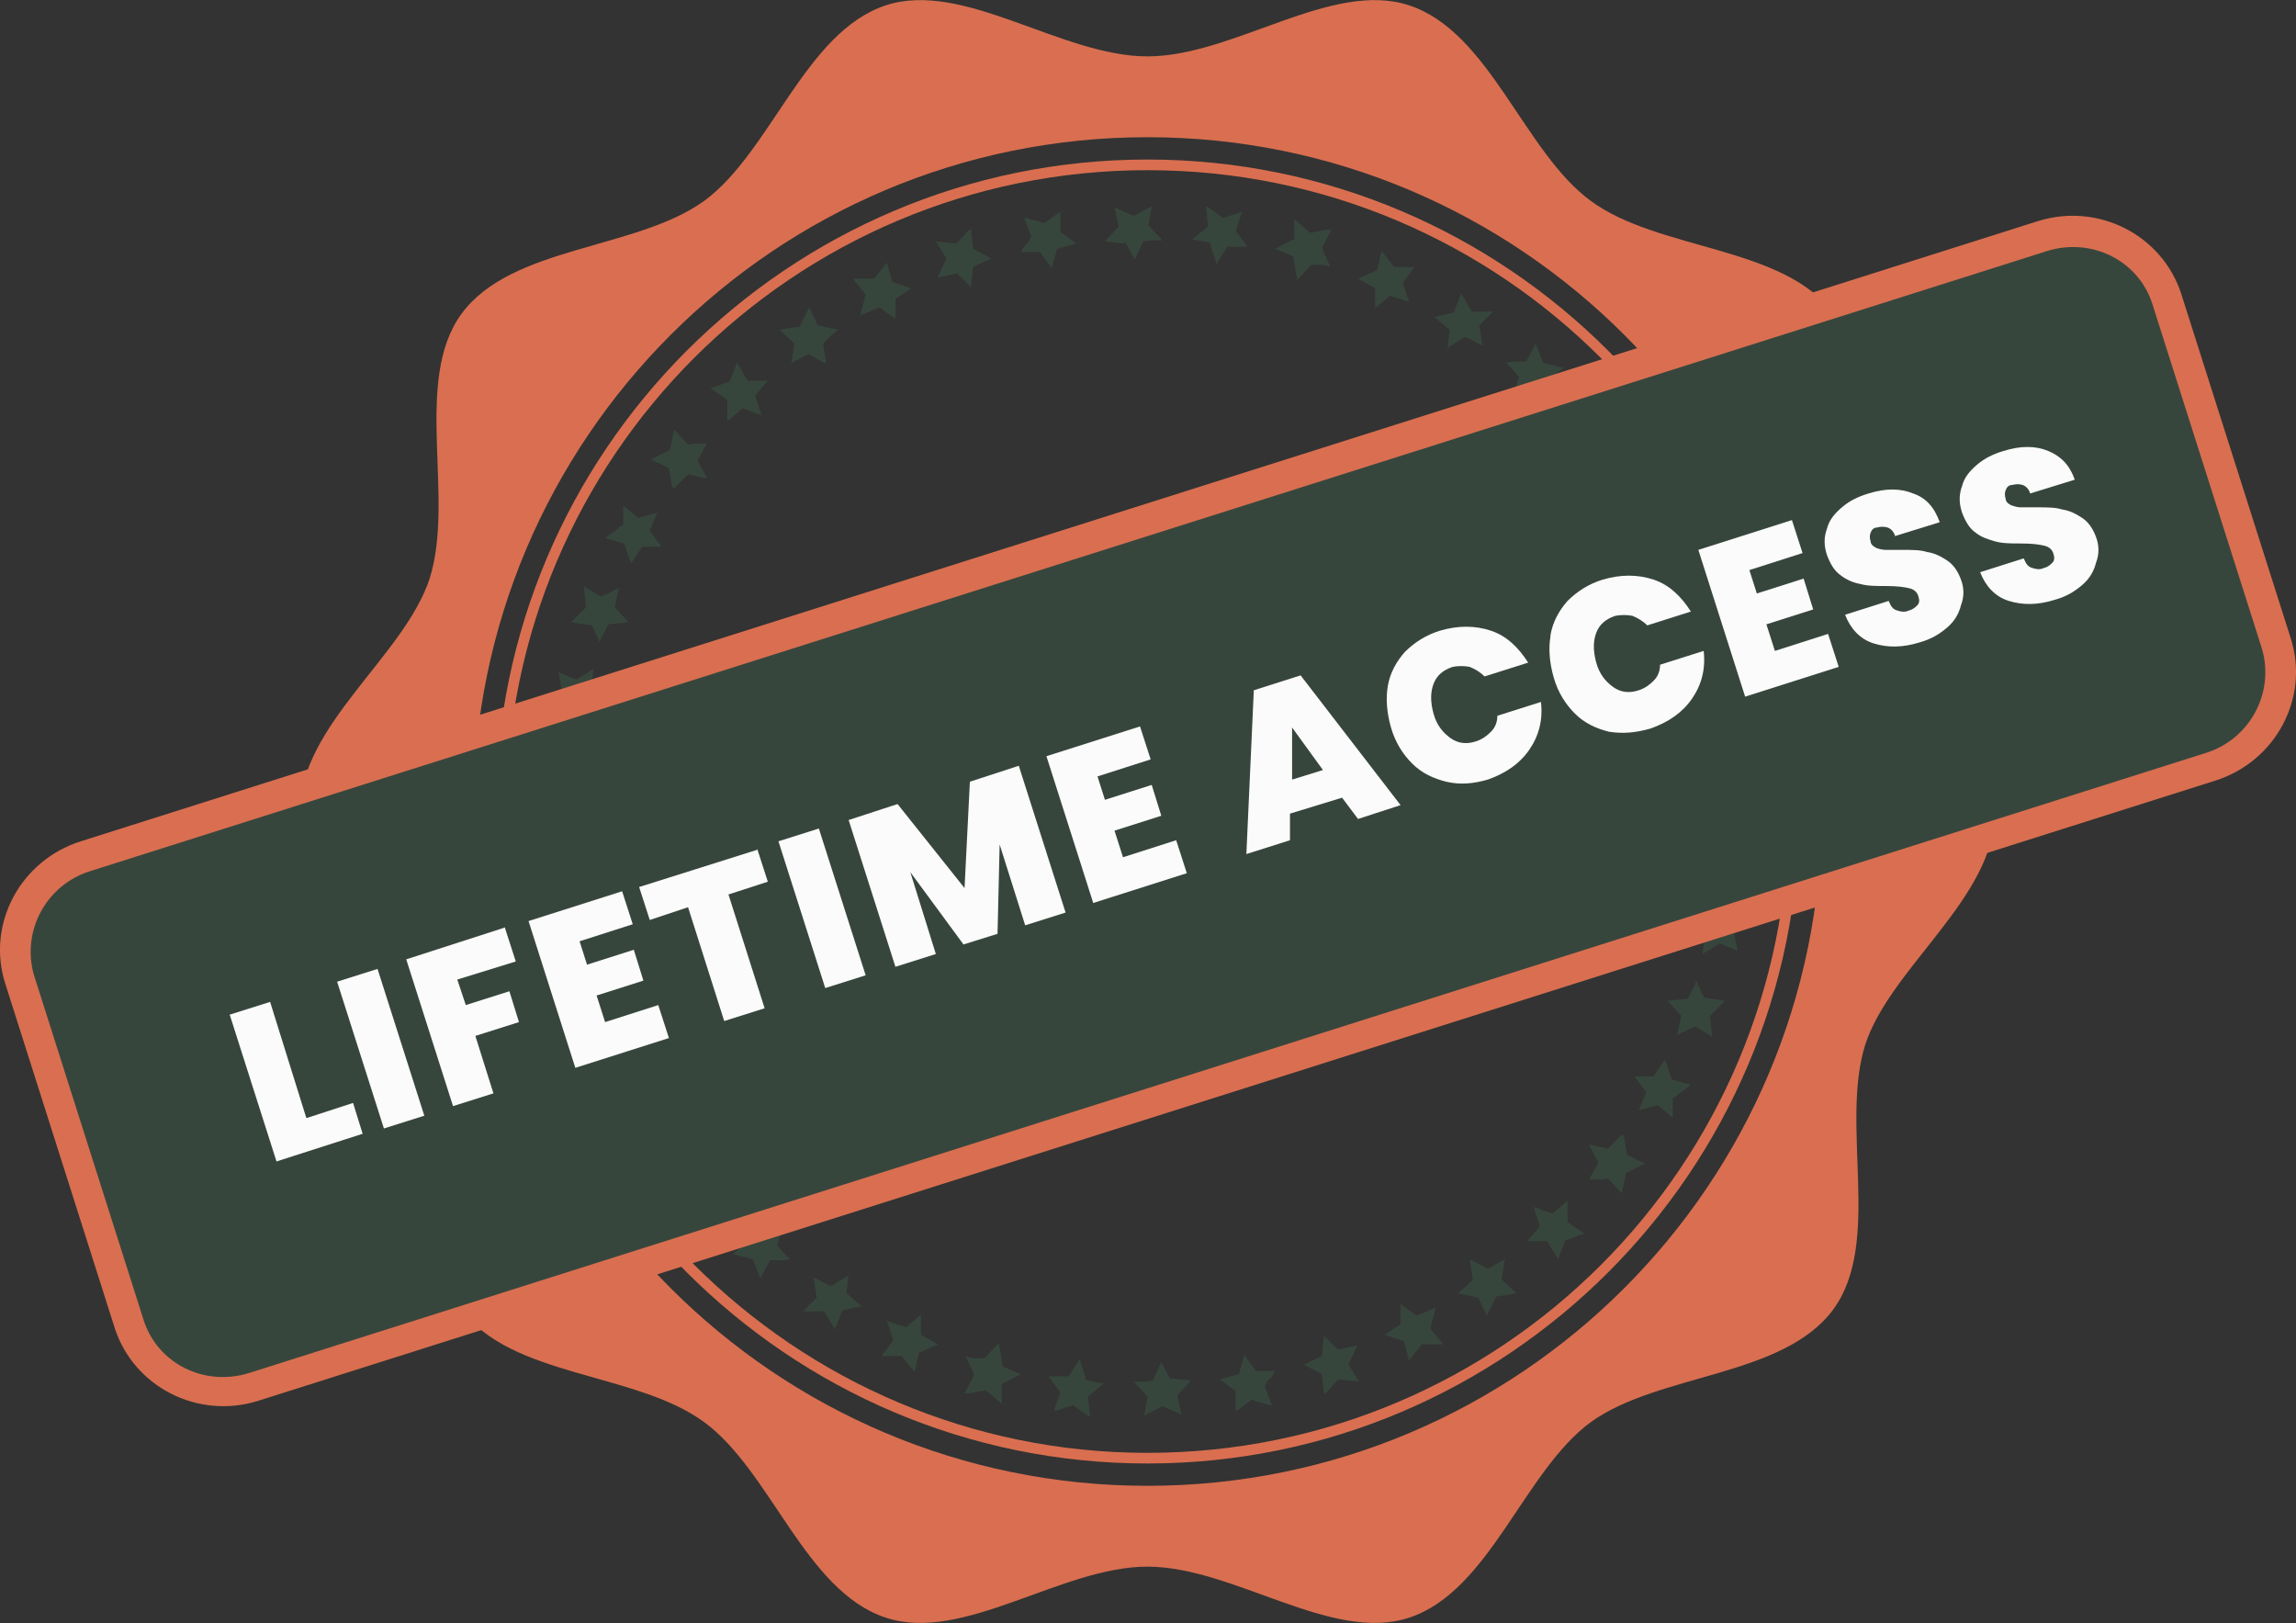 <svg xmlns="http://www.w3.org/2000/svg" id="TEXTS" viewBox="0 0 215.9 152.6"><rect x="0" y="0" width="215.9" height="152.6" fill="#333333" stroke="none"/><defs><style>      .st0 {        fill: #fbfbfb;      }      .st1 {        fill: #d96f50;      }      .st2 {        fill: #37463d;      }    </style></defs><path class="st1" d="M187.6,76.3c0-8.1-9.8-14.6-12.2-21.9-2.5-7.6,1.6-18.6-3-24.9-4.6-6.4-16.4-5.9-22.8-10.6-6.3-4.6-9.5-15.9-17.1-18.4-7.3-2.4-16.5,4.8-24.6,4.8S90.6-1.9,83.3.5c-7.6,2.5-10.8,13.8-17.1,18.4-6.4,4.6-18.1,4.2-22.8,10.6-4.6,6.3-.6,17.3-3,24.9-2.4,7.3-12.2,13.8-12.2,21.9s9.8,14.6,12.2,21.9c2.5,7.6-1.6,18.6,3,24.9,4.6,6.4,16.4,5.9,22.8,10.6,6.3,4.6,9.5,15.9,17.1,18.4,7.3,2.4,16.5-4.8,24.6-4.8s17.3,7.2,24.6,4.8c7.6-2.5,10.8-13.8,17.1-18.4,6.4-4.6,18.1-4.2,22.8-10.6,4.6-6.3.6-17.3,3-24.9,2.4-7.3,12.2-13.8,12.2-21.9ZM107.9,139.7c-35,0-63.4-28.4-63.4-63.4S72.9,12.9,107.9,12.9s63.4,28.4,63.4,63.4-28.4,63.4-63.4,63.4Z"></path><path class="st1" d="M107.9,15c-33.8,0-61.3,27.5-61.3,61.3s27.5,61.3,61.3,61.3,61.3-27.5,61.3-61.3-27.5-61.3-61.3-61.3ZM107.9,136.6c-33.2,0-60.3-27-60.3-60.3s27-60.3,60.3-60.3,60.3,27,60.3,60.3-27,60.3-60.3,60.3Z"></path><g><path class="st2" d="M51.7,82.8c-.2.5-.3.9-.3.9l1.8-.6,1.5,1.2v-1.9s.4-.2.8-.5c.4-.2.8-.5.8-.5l-1.7-.7-.4-1.8-1.2,1.4-1.9-.2,1,1.7s0,.1-.1.3c0,.2-.1.4-.2.6Z"></path><path class="st2" d="M54.8,91.2l1.6.9-.2-1.9,1.4-1.2-1.8-.4s-.2-.4-.4-.9c0-.2-.2-.4-.3-.6,0-.2,0-.3,0-.3,0,0,0,0-.2.2,0,.1-.2.3-.3.5-.2.4-.5.8-.5.8h-1.9c0,0,1.3,1.6,1.3,1.6l-.4,1.9,1.7-.8Z"></path><polygon class="st2" points="58.8 97.9 60 96.5 58.2 96.4 57.3 94.7 56.5 96.5 54.7 96.8 56.1 98.1 56.1 100.1 57.6 99 59.4 99.7 58.8 97.9"></polygon><path class="st2" d="M63.2,106.4c0-.2-.2-.4-.3-.6-.2-.4-.4-.9-.4-.9l1-1.6-1.9.2-1.2-1.4-.4,1.8-1.8.6,1.7,1,.2,2,1.4-1.3s1.8.4,1.8.4c0,0,0-.1-.1-.3Z"></path><path class="st2" d="M68.1,109.7s-.5.1-.9.2c-.5.1-.9.2-.9.2l-1.3-1.3-.2,1.9-1.7.9s.4.2.9.4c.4.2.9.4.9.4l.5,1.9,1.2-1.5h1.9c0,.1-1-1.4-1-1.4l.7-1.7Z"></path><path class="st2" d="M73.1,117l.5-1.8-1.7.7-1.6-1v1.9c0,0-1.4,1.1-1.4,1.1l1.9.5.7,1.8.9-1.7s.5,0,.9,0c.5,0,1-.1,1-.1,0,0-.3-.3-.7-.7-.3-.4-.6-.7-.6-.7Z"></path><path class="st2" d="M79.8,119.9l-1.6,1s-.1,0-.3-.1c-.2,0-.4-.2-.6-.3-.4-.2-.8-.4-.8-.4l.3,1.9-1.3,1.3s.1,0,.3,0c.2,0,.4,0,.7,0,.5,0,1,0,1,0l1,1.7.7-1.8,1.8-.4-1.4-1.2.2-1.9Z"></path><path class="st2" d="M86.6,123.6l-1.4,1.2-1.8-.6.6,1.8-1.1,1.5h1.9s1.2,1.5,1.2,1.5l.4-1.8,1.8-.8s-1.6-.9-1.6-.9v-1.9Z"></path><path class="st2" d="M93.9,126.3l-1.3,1.4s-.1,0-.3,0c-.2,0-.4,0-.6,0-.5,0-.9-.2-.9-.2,0,0,.2.4.4.9.1.2.2.4.3.6,0,.2.1.3.1.3l-.9,1.7s.1,0,.3,0c.2,0,.4,0,.7-.1.5-.1,1-.2,1-.2l1.5,1.3v-1.9c.1,0,1.8-.9,1.8-.9l-1.7-.7-.3-1.8Z"></path><path class="st2" d="M102.1,129.6l-.6-1.8-1,1.6h-1.9s1.1,1.5,1.1,1.5l-.6,1.8,1.8-.6s.4.3.8.6c.4.3.8.5.8.5l-.2-1.9,1.5-1.2s-1.8-.3-1.8-.4Z"></path><path class="st2" d="M110.1,129.8l-.9-1.7-.8,1.7s-.5.1-.9.1c-.5,0-.9,0-.9,0l1.3,1.4-.3,1.8c0,0,1.7-.9,1.7-.9l1.8.8-.4-1.8,1.3-1.4-1.9-.2Z"></path><path class="st2" d="M119.4,129.7c.3-.4.5-.8.5-.8,0,0-.5,0-.9,0-.2,0-.5,0-.6,0-.2,0-.3,0-.3,0l-1.1-1.5-.5,1.8-1.8.5,1.5,1.1v1.9c0,0,1.5-1.1,1.5-1.1,0,0,.5.2.9.3.2,0,.5.1.7.2.2,0,.3,0,.3,0l-.7-1.8s0,0,.2-.2c0-.2.2-.4.4-.6Z"></path><path class="st2" d="M127.6,126.5l-1.8.4-1.3-1.3-.2,1.9c0,0-1.7.8-1.7.8l1.7.9.2,1.9s.4-.3.7-.7c.3-.4.7-.7.7-.7l1.9.2-1-1.6.8-1.7Z"></path><path class="st2" d="M134.9,123s-1.7.7-1.7.7l-1.5-1.1v1.9s-1.5,1-1.5,1l1.8.6.5,1.8,1.2-1.5s2,0,2,0l-1.2-1.5.5-1.9Z"></path><path class="st2" d="M141.5,118.4l-1.6.9-1.7-.9.3,1.9s-.3.3-.7.7c-.4.3-.7.6-.7.6,0,0,1.9.4,1.9.4l.8,1.7.9-1.8,1.9-.3-1.4-1.3.3-1.9Z"></path><path class="st2" d="M147.4,112.9l-1.4,1.2s-.4-.1-.9-.3c-.4-.2-.9-.3-.9-.3l.6,1.8-1.2,1.4h1.9c0,0,1,1.7,1,1.7l.7-1.8s.5-.1.9-.3c.5-.2.9-.3.9-.3l-1.6-1.1v-1.9Z"></path><path class="st2" d="M152.5,106.7l-1.3,1.3-1.8-.4.9,1.7s-.9,1.7-.9,1.6c0,0,.5,0,.9,0,.5,0,.9-.1.9-.1l1.3,1.4.4-1.9,1.8-.9-1.7-.8-.3-1.8Z"></path><path class="st2" d="M156.5,99.7l-1,1.5s-.5,0-.9,0c-.5,0-.9,0-.9,0l1.1,1.5-.7,1.7,1.8-.5,1.4,1.2v-1.9c.1,0,.2,0,.4-.2.1-.1.3-.3.5-.4.4-.3.8-.6.8-.6l-1.8-.5-.6-1.8Z"></path><path class="st2" d="M160.3,93.9s-.2-.4-.4-.8c0-.2-.2-.4-.3-.6,0-.2-.1-.3-.1-.3,0,0,0,.1-.1.3,0,.2-.2.4-.3.6-.2.4-.4.8-.4.8l-1.9.2,1.3,1.4-.4,1.8,1.7-.8,1.6,1-.2-2,1.4-1.4-1.9-.3Z"></path><path class="st2" d="M162.3,85.9l-1.1-1.6-.5,1.8-1.8.5s.4.3.7.6c.4.3.7.6.7.6l-.2,1.9,1.6-1,1.7.7s-.1-.5-.2-.9c0-.2-.1-.5-.1-.6,0-.2,0-.3,0-.3l1.1-1.6h-1.9Z"></path><polygon class="st2" points="163.1 77.7 161.9 76.3 161.5 78.1 159.8 78.9 161.4 79.8 161.6 81.7 163 80.4 164.8 80.9 164 79.1 165 77.4 163.1 77.7"></polygon><path class="st2" d="M164.2,69.8c.2-.5.3-.9.3-.9l-1.8.6-1.5-1.2v1.9s-.4.2-.8.5c-.4.2-.8.5-.8.5l1.7.7.4,1.8,1.2-1.4,1.9.2-1-1.7s0-.1.1-.3c0-.2.1-.4.2-.6Z"></path><path class="st2" d="M161.1,61.3l-1.6-.9.2,1.9-1.4,1.2,1.8.4s.2.4.4.9c0,.2.2.4.3.6,0,.2,0,.3,0,.3,0,0,0,0,.2-.2,0-.1.2-.3.3-.5.2-.4.5-.8.5-.8h1.9c0,0-1.3-1.6-1.3-1.6l.4-1.9-1.7.8Z"></path><polygon class="st2" points="157 54.7 155.8 56.1 157.7 56.2 158.6 57.9 159.3 56.1 161.2 55.8 159.8 54.4 159.8 52.5 158.3 53.6 156.5 52.9 157 54.7"></polygon><path class="st2" d="M152.6,46.2c0,.2.2.4.3.6.2.4.4.9.4.9l-1,1.6,1.9-.2,1.2,1.4.4-1.8,1.8-.6-1.7-1-.2-2-1.4,1.3s-1.8-.4-1.8-.4c0,0,0,.1.1.3Z"></path><path class="st2" d="M149.3,39.8h-1.9c0-.1,1,1.4,1,1.4l-.7,1.7s.5-.1.9-.2c.5-.1.9-.2.9-.2l1.3,1.3.2-1.9,1.7-.9s-.4-.2-.9-.4c-.4-.2-.9-.4-.9-.4l-.5-1.9-1.2,1.5Z"></path><path class="st2" d="M142.8,35.5l-.5,1.8,1.7-.7,1.6,1v-1.9c0,0,1.4-1.1,1.4-1.1l-1.9-.5-.7-1.8-.9,1.7s-.5,0-.9,0c-.5,0-1,.1-1,.1,0,0,.3.3.7.7.3.4.6.7.6.7Z"></path><path class="st2" d="M136.1,32.7l1.6-1s.1,0,.3.1c.2,0,.4.2.6.3.4.2.8.4.8.4l-.3-1.9,1.3-1.3s-.1,0-.3,0c-.2,0-.4,0-.7,0-.5,0-1,0-1,0l-1-1.7-.7,1.8-1.8.4,1.4,1.2-.2,1.9Z"></path><path class="st2" d="M129.3,29l1.4-1.2,1.8.6-.6-1.8,1.1-1.5h-1.9s-1.2-1.5-1.2-1.5l-.4,1.8-1.8.8s1.6.9,1.6.9v1.9Z"></path><path class="st2" d="M122,26.3l1.3-1.4s.1,0,.3,0c.2,0,.4,0,.6,0,.5,0,.9.2.9.2,0,0-.2-.4-.4-.9-.1-.2-.2-.4-.3-.6,0-.2-.1-.3-.1-.3l.9-1.7s-.1,0-.3,0c-.2,0-.4,0-.7.1-.5.1-1,.2-1,.2l-1.5-1.3v1.9c-.1,0-1.8.9-1.8.9l1.7.7.3,1.8Z"></path><path class="st2" d="M113.8,23l.6,1.8,1-1.6h1.9s-1.1-1.5-1.1-1.5l.6-1.8-1.8.6s-.4-.3-.8-.6c-.4-.3-.8-.5-.8-.5l.2,1.9-1.5,1.2s1.8.3,1.8.4Z"></path><path class="st2" d="M105.8,22.7l.9,1.7.8-1.7s.5-.1.9-.1c.5,0,.9,0,.9,0l-1.3-1.4.3-1.8c0,0-1.7.9-1.7.9l-1.8-.8.4,1.8-1.3,1.4,1.9.2Z"></path><path class="st2" d="M96.5,22.9c-.3.4-.5.8-.5.8,0,0,.5,0,.9,0,.2,0,.5,0,.6,0,.2,0,.3,0,.3,0l1.1,1.5.5-1.8,1.8-.5-1.5-1.1v-1.9c0,0-1.5,1.1-1.5,1.1,0,0-.5-.2-.9-.3-.2,0-.5-.1-.7-.2-.2,0-.3,0-.3,0l.7,1.8s0,0-.2.2c0,.2-.2.4-.4.6Z"></path><path class="st2" d="M88.2,26.1l1.8-.4,1.3,1.3.2-1.9c0,0,1.7-.8,1.7-.8l-1.7-.9-.2-1.9s-.4.3-.7.7l-.7.7-1.9-.2,1,1.6-.8,1.7Z"></path><path class="st2" d="M81,29.6s1.7-.7,1.7-.7l1.5,1.1v-1.9s1.5-1,1.5-1l-1.8-.6-.5-1.8-1.2,1.5s-2,0-2,0l1.2,1.5-.5,1.9Z"></path><path class="st2" d="M74.3,34.2l1.7-.9,1.7.9-.3-1.9s.3-.3.7-.7c.4-.3.7-.6.7-.6,0,0-1.9-.4-1.9-.4l-.8-1.7-.9,1.8-1.9.3,1.4,1.3-.3,1.9Z"></path><path class="st2" d="M68.4,39.6l1.4-1.2s.4.1.9.3c.4.2.9.3.9.3l-.6-1.8,1.2-1.4h-1.9c0,0-1-1.7-1-1.7l-.7,1.8s-.5.1-.9.3c-.5.2-.9.3-.9.3l1.6,1.1v1.9Z"></path><path class="st2" d="M63.4,45.9l1.3-1.3,1.8.4-.9-1.7s.9-1.7.9-1.6c0,0-.5,0-.9,0-.5,0-.9.1-.9.1l-1.3-1.4-.4,1.9-1.8.9,1.7.8.3,1.8Z"></path><path class="st2" d="M59.4,52.9l1-1.5s.5,0,.9,0c.5,0,.9,0,.9,0l-1.1-1.5.7-1.7-1.8.5-1.4-1.2v1.9c-.1,0-.2,0-.4.2-.1.1-.3.3-.5.4-.4.3-.8.6-.8.6l1.8.5.6,1.8Z"></path><path class="st2" d="M55.6,58.7s.2.4.4.8c0,.2.2.4.3.6,0,.2.1.3.1.3,0,0,0-.1.1-.3,0-.2.2-.4.3-.6.2-.4.4-.8.4-.8l1.9-.2-1.3-1.4.4-1.8-1.7.8-1.6-1,.2,2-1.4,1.4,1.9.3Z"></path><path class="st2" d="M53.6,66.7l1.1,1.6.5-1.8,1.8-.5-.7-.6c-.4-.3-.7-.6-.7-.6l.2-1.9-1.6,1-1.7-.7s.1.5.2.9c0,.2.1.5.1.6,0,.2,0,.3,0,.3l-1.1,1.6h1.9Z"></path><polygon class="st2" points="52.8 74.9 54 76.3 54.4 74.4 56.1 73.7 54.5 72.8 54.3 70.9 52.9 72.2 51.1 71.7 51.8 73.5 50.9 75.2 52.8 74.9"></polygon></g><path class="st2" d="M192,22.2L8,80.5c-4.9,1.6-7.7,6.8-6.2,11.6l10.3,32.4c1.5,4.8,6.8,7.5,11.7,5.9l184-58.3c4.9-1.6,7.7-6.8,6.2-11.6l-10.3-32.4c-1.5-4.8-6.8-7.5-11.7-5.9Z"></path><path class="st1" d="M208.3,73.4L24.3,131.7c-5.7,1.8-11.7-1.3-13.5-6.8L.5,92.5c-1.8-5.6,1.4-11.6,7.1-13.4L191.6,20.8c5.7-1.8,11.7,1.3,13.5,6.8l10.3,32.4c1.8,5.6-1.4,11.6-7.1,13.4ZM8.5,81.9c-4.2,1.3-6.5,5.7-5.3,9.8l10.3,32.4c1.3,4.1,5.7,6.3,9.9,5l184-58.3c4.2-1.3,6.5-5.7,5.3-9.8l-10.3-32.4c-1.3-4.1-5.7-6.3-9.9-5L8.5,81.9Z"></path><g><path class="st0" d="M28.9,105.1l4.3-1.4.9,2.9-8.1,2.6-4.4-13.8,3.8-1.2,3.4,10.9Z"></path><path class="st0" d="M35.5,91.1l4.4,13.8-3.8,1.2-4.4-13.8,3.8-1.2Z"></path><path class="st0" d="M47.5,87.3l1,3.1-5.5,1.7.8,2.4,4.1-1.3.9,2.9-4.1,1.3,1.7,5.4-3.8,1.2-4.4-13.8,9.3-3Z"></path><path class="st0" d="M54.5,88.5l.7,2.2,4.4-1.4.9,2.9-4.4,1.4.8,2.5,5-1.6,1,3.1-8.8,2.8-4.4-13.8,8.8-2.8,1,3.1-5,1.6Z"></path><path class="st0" d="M71.2,79.8l1,3.1-3.7,1.2,3.4,10.7-3.8,1.2-3.4-10.7-3.6,1.2-1-3.1,11.1-3.5Z"></path><path class="st0" d="M77,77.9l4.4,13.8-3.8,1.2-4.4-13.8,3.8-1.2Z"></path><path class="st0" d="M95.8,72l4.4,13.8-3.8,1.2-2.4-7.6-.2,8.4-3.2,1-5-6.8,2.4,7.7-3.8,1.2-4.4-13.8,4.6-1.5,6.3,7.9.5-10,4.6-1.5Z"></path><path class="st0" d="M103.2,73l.7,2.2,4.4-1.4.9,2.9-4.4,1.4.8,2.5,5-1.6,1,3.1-8.8,2.8-4.4-13.8,8.8-2.8,1,3.1-5,1.6Z"></path><path class="st0" d="M126.2,75l-4.9,1.5v2.5s-4.1,1.3-4.1,1.3l.7-15.4,4.4-1.4,9.4,12.2-4,1.3-1.5-2ZM124.4,72.4l-2.9-4v4.9c0,0,2.9-.9,2.9-.9Z"></path><path class="st0" d="M130.5,64.5c.2-1.2.8-2.3,1.6-3.2.9-.9,2-1.6,3.3-2,1.7-.5,3.3-.5,4.8,0,1.5.5,2.6,1.6,3.5,3l-4.1,1.3c-.4-.4-.9-.7-1.4-.9-.5-.1-1.1-.1-1.6,0-.9.3-1.5.8-1.8,1.6-.3.8-.3,1.7,0,2.8.3,1.1.9,1.8,1.6,2.3.7.5,1.5.6,2.4.3.6-.2,1-.5,1.4-.9.4-.4.6-.9.6-1.5l4.1-1.3c.2,1.7-.2,3.2-1.1,4.5-.9,1.3-2.2,2.2-3.9,2.8-1.4.4-2.6.5-3.9.2-1.2-.3-2.3-.8-3.2-1.7-.9-.9-1.6-2-2-3.4-.4-1.4-.5-2.7-.3-3.9Z"></path><path class="st0" d="M145.8,59.7c.2-1.2.8-2.3,1.6-3.2.9-.9,2-1.6,3.3-2,1.7-.5,3.3-.5,4.8,0,1.5.5,2.6,1.6,3.5,3l-4.1,1.3c-.4-.4-.9-.7-1.4-.9-.5-.1-1.1-.1-1.6,0-.9.3-1.5.8-1.8,1.6-.3.8-.3,1.7,0,2.8.3,1.1.9,1.8,1.6,2.3.7.5,1.5.6,2.4.3.6-.2,1-.5,1.4-.9.4-.4.6-.9.6-1.5l4.1-1.3c.2,1.7-.2,3.2-1.1,4.5-.9,1.3-2.2,2.2-3.9,2.8-1.4.4-2.6.5-3.9.3-1.2-.3-2.3-.8-3.2-1.7-.9-.9-1.6-2-2-3.4-.4-1.4-.5-2.7-.3-3.9Z"></path><path class="st0" d="M164.5,53.6l.7,2.2,4.4-1.4.9,2.9-4.4,1.4.8,2.5,5-1.6,1,3.1-8.8,2.8-4.4-13.8,8.8-2.8,1,3.1-5,1.6Z"></path><path class="st0" d="M176.2,60.5c-1.3-.4-2.2-1.4-2.7-2.7l4.1-1.3c.2.5.4.8.8.9.3.1.7.2,1.1,0,.4-.1.6-.3.8-.5.2-.2.2-.5.1-.8-.1-.4-.4-.7-.9-.8-.4-.1-1.1-.2-2.1-.2-1,0-1.8,0-2.5-.2-.6-.1-1.3-.4-1.8-.8-.6-.4-1-1.1-1.3-1.9-.3-.9-.3-1.7,0-2.5.2-.8.7-1.4,1.4-2,.7-.6,1.5-1,2.5-1.3,1.6-.5,3-.5,4.2,0,1.2.4,2,1.3,2.5,2.7l-4.2,1.3c-.1-.4-.4-.7-.7-.8-.3-.1-.7-.1-1,0-.3,0-.5.2-.6.5-.1.2-.1.5,0,.8,0,.3.3.5.5.6s.6.2.9.2.8,0,1.5,0c1,0,1.8,0,2.4.2.7.1,1.3.4,1.9.8s1,1,1.3,1.8c.3.8.3,1.6,0,2.4-.2.8-.6,1.5-1.3,2.1-.7.6-1.5,1.1-2.6,1.4-1.6.5-3,.5-4.3.1Z"></path><path class="st0" d="M188.9,56.5c-1.3-.4-2.2-1.4-2.7-2.7l4.1-1.3c.2.5.4.8.8.9.3.1.7.2,1.1,0,.4-.1.6-.3.8-.5.2-.2.2-.5.1-.8-.1-.4-.4-.7-.9-.8-.4-.1-1.1-.2-2.1-.2-1,0-1.8,0-2.5-.2s-1.3-.4-1.8-.8c-.6-.4-1-1.1-1.3-1.9-.3-.9-.3-1.7,0-2.5.2-.8.7-1.4,1.4-2,.7-.6,1.5-1,2.5-1.3,1.6-.5,3-.5,4.2,0s2,1.3,2.5,2.7l-4.2,1.3c-.1-.4-.4-.7-.7-.8-.3-.1-.6-.1-1,0-.3,0-.5.2-.6.5-.1.2-.1.5,0,.8,0,.3.3.5.5.6.3.1.6.2.9.2s.8,0,1.5,0c1,0,1.8,0,2.4.2.7.1,1.3.4,1.9.8.6.4,1,1,1.3,1.8.3.8.3,1.6,0,2.4-.2.8-.6,1.5-1.3,2.1-.7.6-1.5,1.1-2.6,1.4-1.6.5-3,.5-4.3.1Z"></path></g></svg>